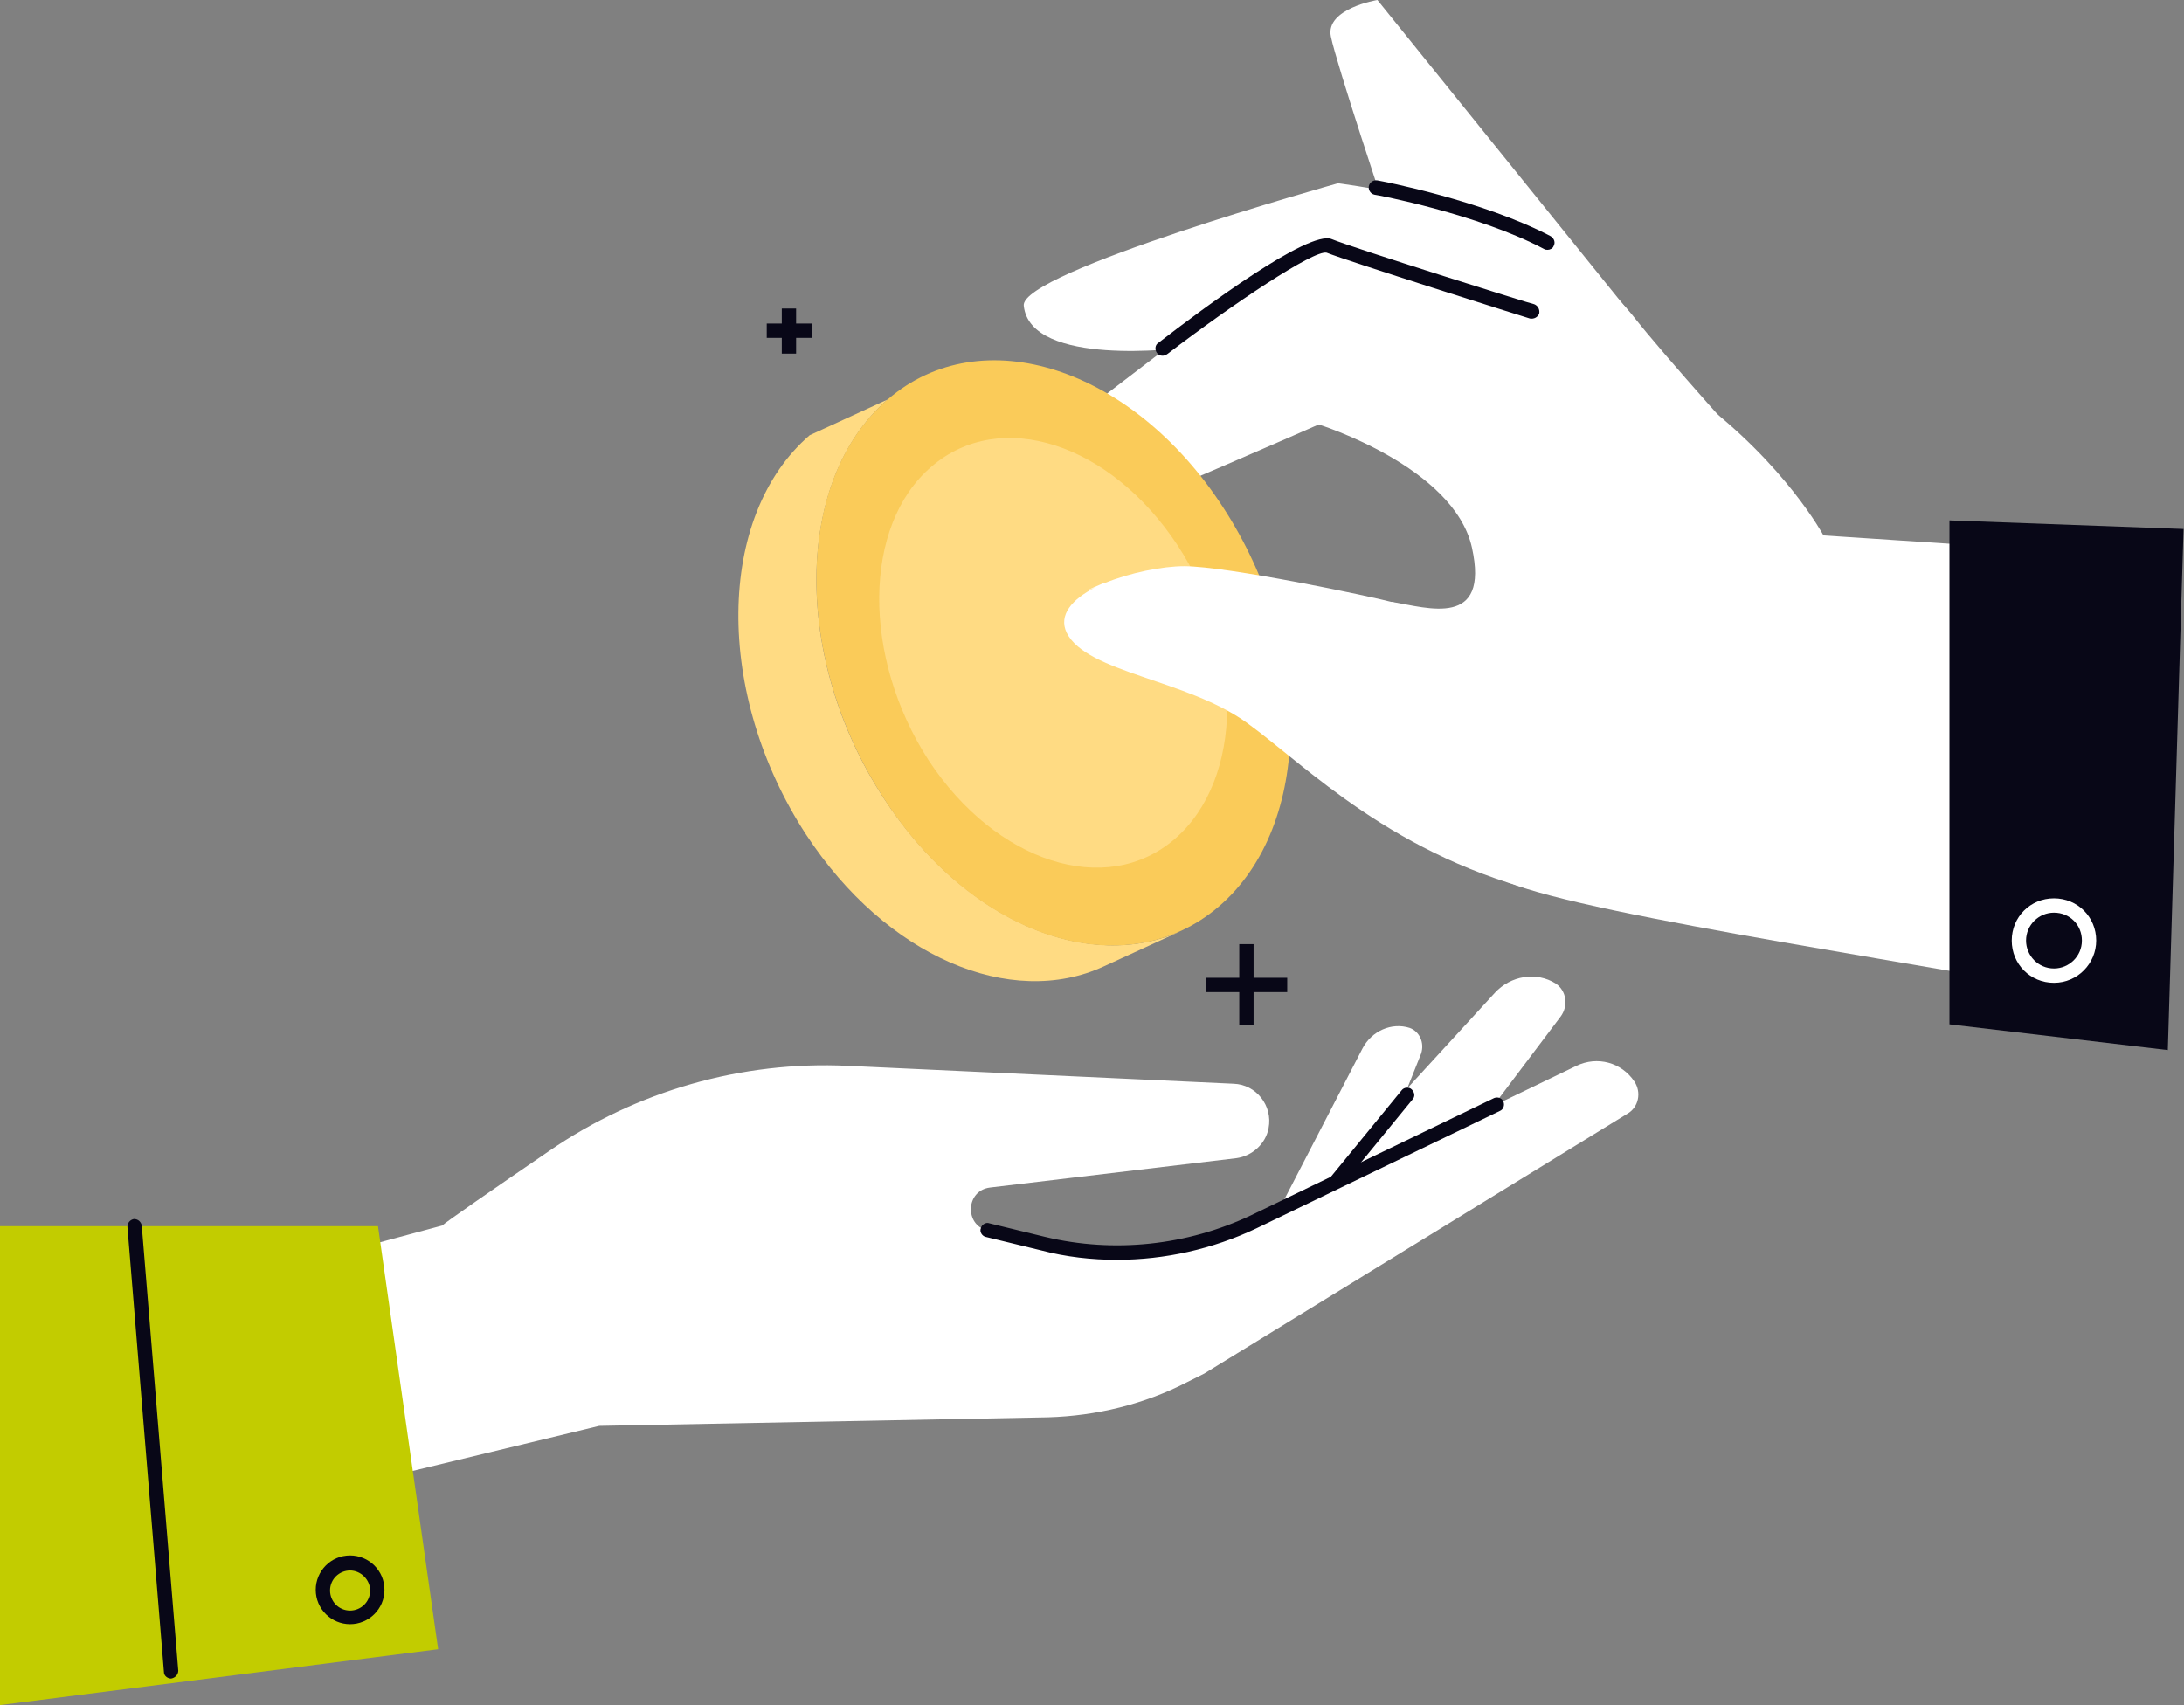<svg width="292" height="228" viewBox="0 0 292 228" fill="none" xmlns="http://www.w3.org/2000/svg"><rect x="0" y="0" width="292" height="228" fill="#808080" stroke="none"/><g clip-path="url(#a)"><path d="M218.139 42.116L184.159 0C184.159 0 177.172 1.149 177.938 4.882C178.703 8.615 185.404 28.715 185.404 28.715C185.404 28.715 218.905 45.849 218.139 42.116Z" fill="white"/><path d="M136.875 40.872C136.397 36.373 178.895 24.504 178.895 24.504C178.895 24.504 195.263 26.706 201.58 29.96C207.898 33.215 213.641 36.469 218.235 42.116C222.734 47.859 234.699 61.068 234.699 61.068L177.077 47.764L158.22 46.519C158.124 46.519 137.737 49.199 136.875 40.872Z" fill="white"/><path d="M206.94 33.405C206.749 33.405 206.653 33.405 206.462 33.31C197.656 28.619 183.968 26.035 183.777 26.035C183.298 25.939 182.915 25.461 183.011 24.887C183.107 24.408 183.585 24.025 184.159 24.121C184.734 24.216 198.23 26.801 207.323 31.587C207.802 31.874 207.993 32.448 207.706 32.927C207.61 33.214 207.227 33.405 206.94 33.405Z" fill="#080717"/><path d="M285.814 74.373L243.794 71.597C243.794 71.597 238.721 62.121 226.852 53.219C222.927 50.252 218.237 47.381 212.685 44.892C201.008 39.627 191.436 36.182 184.927 33.98C179.376 32.161 173.345 33.214 168.751 36.756L137.738 60.494C137.738 60.494 138.887 71.406 147.693 68.822C151.522 67.673 176.313 56.761 176.313 56.761C176.313 56.761 194.403 62.408 196.796 73.225C199.189 84.041 190.862 81.265 186.172 80.499C182.917 80.02 181.481 109.693 201.486 117.925C212.877 122.615 260.066 129.219 285.814 134.388V74.373Z" fill="white"/><path d="M155.446 47.572C155.159 47.572 154.872 47.476 154.68 47.189C154.393 46.806 154.393 46.136 154.872 45.849C160.806 41.255 174.973 30.726 178.036 31.97C180.811 33.118 204.837 40.68 205.124 40.68C205.602 40.872 205.889 41.35 205.794 41.925C205.602 42.403 205.124 42.69 204.549 42.594C203.592 42.307 180.237 34.937 177.365 33.788C175.643 33.406 164.922 40.584 156.02 47.38C155.829 47.476 155.638 47.572 155.446 47.572Z" fill="#080717"/><path d="M260.641 69.587V136.973L289.835 140.418L291.94 70.736L260.641 69.587Z" fill="#080717"/><path d="M274.616 131.421C271.457 131.421 268.969 128.932 268.969 125.773C268.969 122.615 271.457 120.126 274.616 120.126C277.775 120.126 280.263 122.615 280.263 125.773C280.263 128.836 277.775 131.421 274.616 131.421ZM274.616 122.04C272.606 122.04 270.883 123.668 270.883 125.773C270.883 127.783 272.51 129.506 274.616 129.506C276.626 129.506 278.349 127.879 278.349 125.773C278.349 123.668 276.722 122.04 274.616 122.04Z" fill="white"/><path d="M158.03 124.433L147.596 129.219C135.153 134.962 118.498 127.975 107.778 111.607C95.526 92.846 95.717 69.013 108.256 58.197L118.69 53.411C106.151 64.227 105.959 88.156 118.211 106.821C128.931 123.189 145.586 130.176 158.03 124.433Z" fill="#FFDB83"/><path d="M118.686 53.411C131.225 42.595 151.326 49.103 163.482 67.769C175.734 86.529 175.542 110.363 163.003 121.179C150.464 131.995 130.364 125.582 118.207 106.821C105.956 88.061 106.147 64.131 118.686 53.411Z" fill="#FACB59"/><path d="M124.527 62.408C133.716 54.464 148.457 59.25 157.454 72.937C166.452 86.721 166.26 104.237 157.071 112.182C147.883 120.126 133.142 115.34 124.145 101.653C115.243 87.869 115.338 70.257 124.527 62.408Z" fill="#FFDB83"/><path d="M186.456 80.595C183.297 79.733 164.058 75.713 158.315 75.713C155.443 75.713 151.04 76.575 147.594 78.01C148.839 77.34 143.096 79.925 146.35 78.585C143.383 80.116 141.468 82.222 142.617 84.615C145.297 89.975 158.698 90.837 166.738 96.675C174.778 102.514 186.36 114.67 207.418 119.648C213.257 120.988 224.169 120.605 236.325 121.466C241.781 116.776 244.844 111.512 244.844 105.769C244.939 91.219 189.519 81.456 186.456 80.595Z" fill="white"/><path d="M166.167 169.516L199.86 132.761C201.966 130.464 205.411 129.889 207.996 131.516C209.432 132.474 209.719 134.484 208.666 135.919L184.353 168.176C184.258 168.176 159.275 176.887 166.167 169.516Z" fill="white"/><path d="M162.72 177.652L165.4 172.579L182.151 140.227C183.395 137.834 186.076 136.685 188.468 137.451C189.809 137.93 190.479 139.461 190 140.897L177.461 172.292C177.365 172.197 158.796 185.214 162.72 177.652Z" fill="white"/><path d="M59.152 163.869C59.343 163.582 66.139 158.892 73.414 153.915C85.091 145.874 99.162 141.854 113.328 142.524L164.92 144.917C167.983 145.013 170.185 147.884 169.61 150.852C169.227 152.957 167.409 154.585 165.303 154.872L132.376 158.796C129.122 159.179 128.93 163.774 131.993 164.539L139.459 166.358C148.84 168.655 158.794 167.602 167.505 163.391L210.769 142.524C213.545 141.184 216.799 142.046 218.522 144.63C219.479 146.066 219.097 148.076 217.565 148.937L160.996 183.683L158.699 184.831C152.955 187.799 146.542 189.33 140.129 189.522L80.114 190.67L49.197 198.136V166.549L59.152 163.869Z" fill="white"/><path d="M149.321 168.463C145.971 168.463 142.525 168.081 139.27 167.219L131.804 165.4C131.326 165.305 130.943 164.73 131.134 164.252C131.23 163.773 131.804 163.39 132.283 163.582L139.749 165.4C148.938 167.602 158.701 166.549 167.22 162.529L199.764 146.831C200.243 146.64 200.817 146.831 201.008 147.31C201.2 147.788 201.008 148.363 200.53 148.554L167.986 164.252C162.147 167.028 155.734 168.463 149.321 168.463Z" fill="#080717"/><path d="M178.607 158.892C178.416 158.892 178.224 158.796 178.033 158.701C177.65 158.318 177.554 157.743 177.937 157.361L187.413 145.779C187.7 145.396 188.37 145.3 188.753 145.683C189.136 146.066 189.232 146.64 188.849 147.023L179.373 158.605C179.181 158.796 178.894 158.892 178.607 158.892Z" fill="#080717"/><path d="M58.579 220.534L50.539 163.965H0V228L58.579 220.534Z" fill="#C2CC00"/><path d="M22.876 224.458C22.397 224.458 21.919 224.076 21.919 223.597L17.037 164.06C17.037 163.486 17.42 163.103 17.899 163.008C18.473 163.008 18.856 163.39 18.951 163.869L23.833 223.406C23.833 223.884 23.45 224.363 22.876 224.458Z" fill="#080717"/><path d="M46.807 217.184C44.319 217.184 42.213 215.174 42.213 212.59C42.213 210.101 44.223 207.995 46.807 207.995C49.296 207.995 51.402 210.005 51.402 212.59C51.402 215.174 49.296 217.184 46.807 217.184ZM46.807 210.005C45.372 210.005 44.127 211.154 44.127 212.685C44.127 214.121 45.276 215.365 46.807 215.365C48.243 215.365 49.487 214.217 49.487 212.685C49.487 211.25 48.243 210.005 46.807 210.005Z" fill="#080717"/><path d="M108.542 43.264H102.512V45.179H108.542V43.264Z" fill="#080717"/><path d="M106.438 41.255H104.523V47.285H106.438V41.255Z" fill="#080717"/><path d="M172.101 130.751H161.285V132.665H172.101V130.751Z" fill="#080717"/><path d="M167.602 126.252H165.688V137.068H167.602V126.252Z" fill="#080717"/></g><defs><clipPath id="a"><rect width="291.94" height="228" fill="white"/></clipPath></defs></svg>